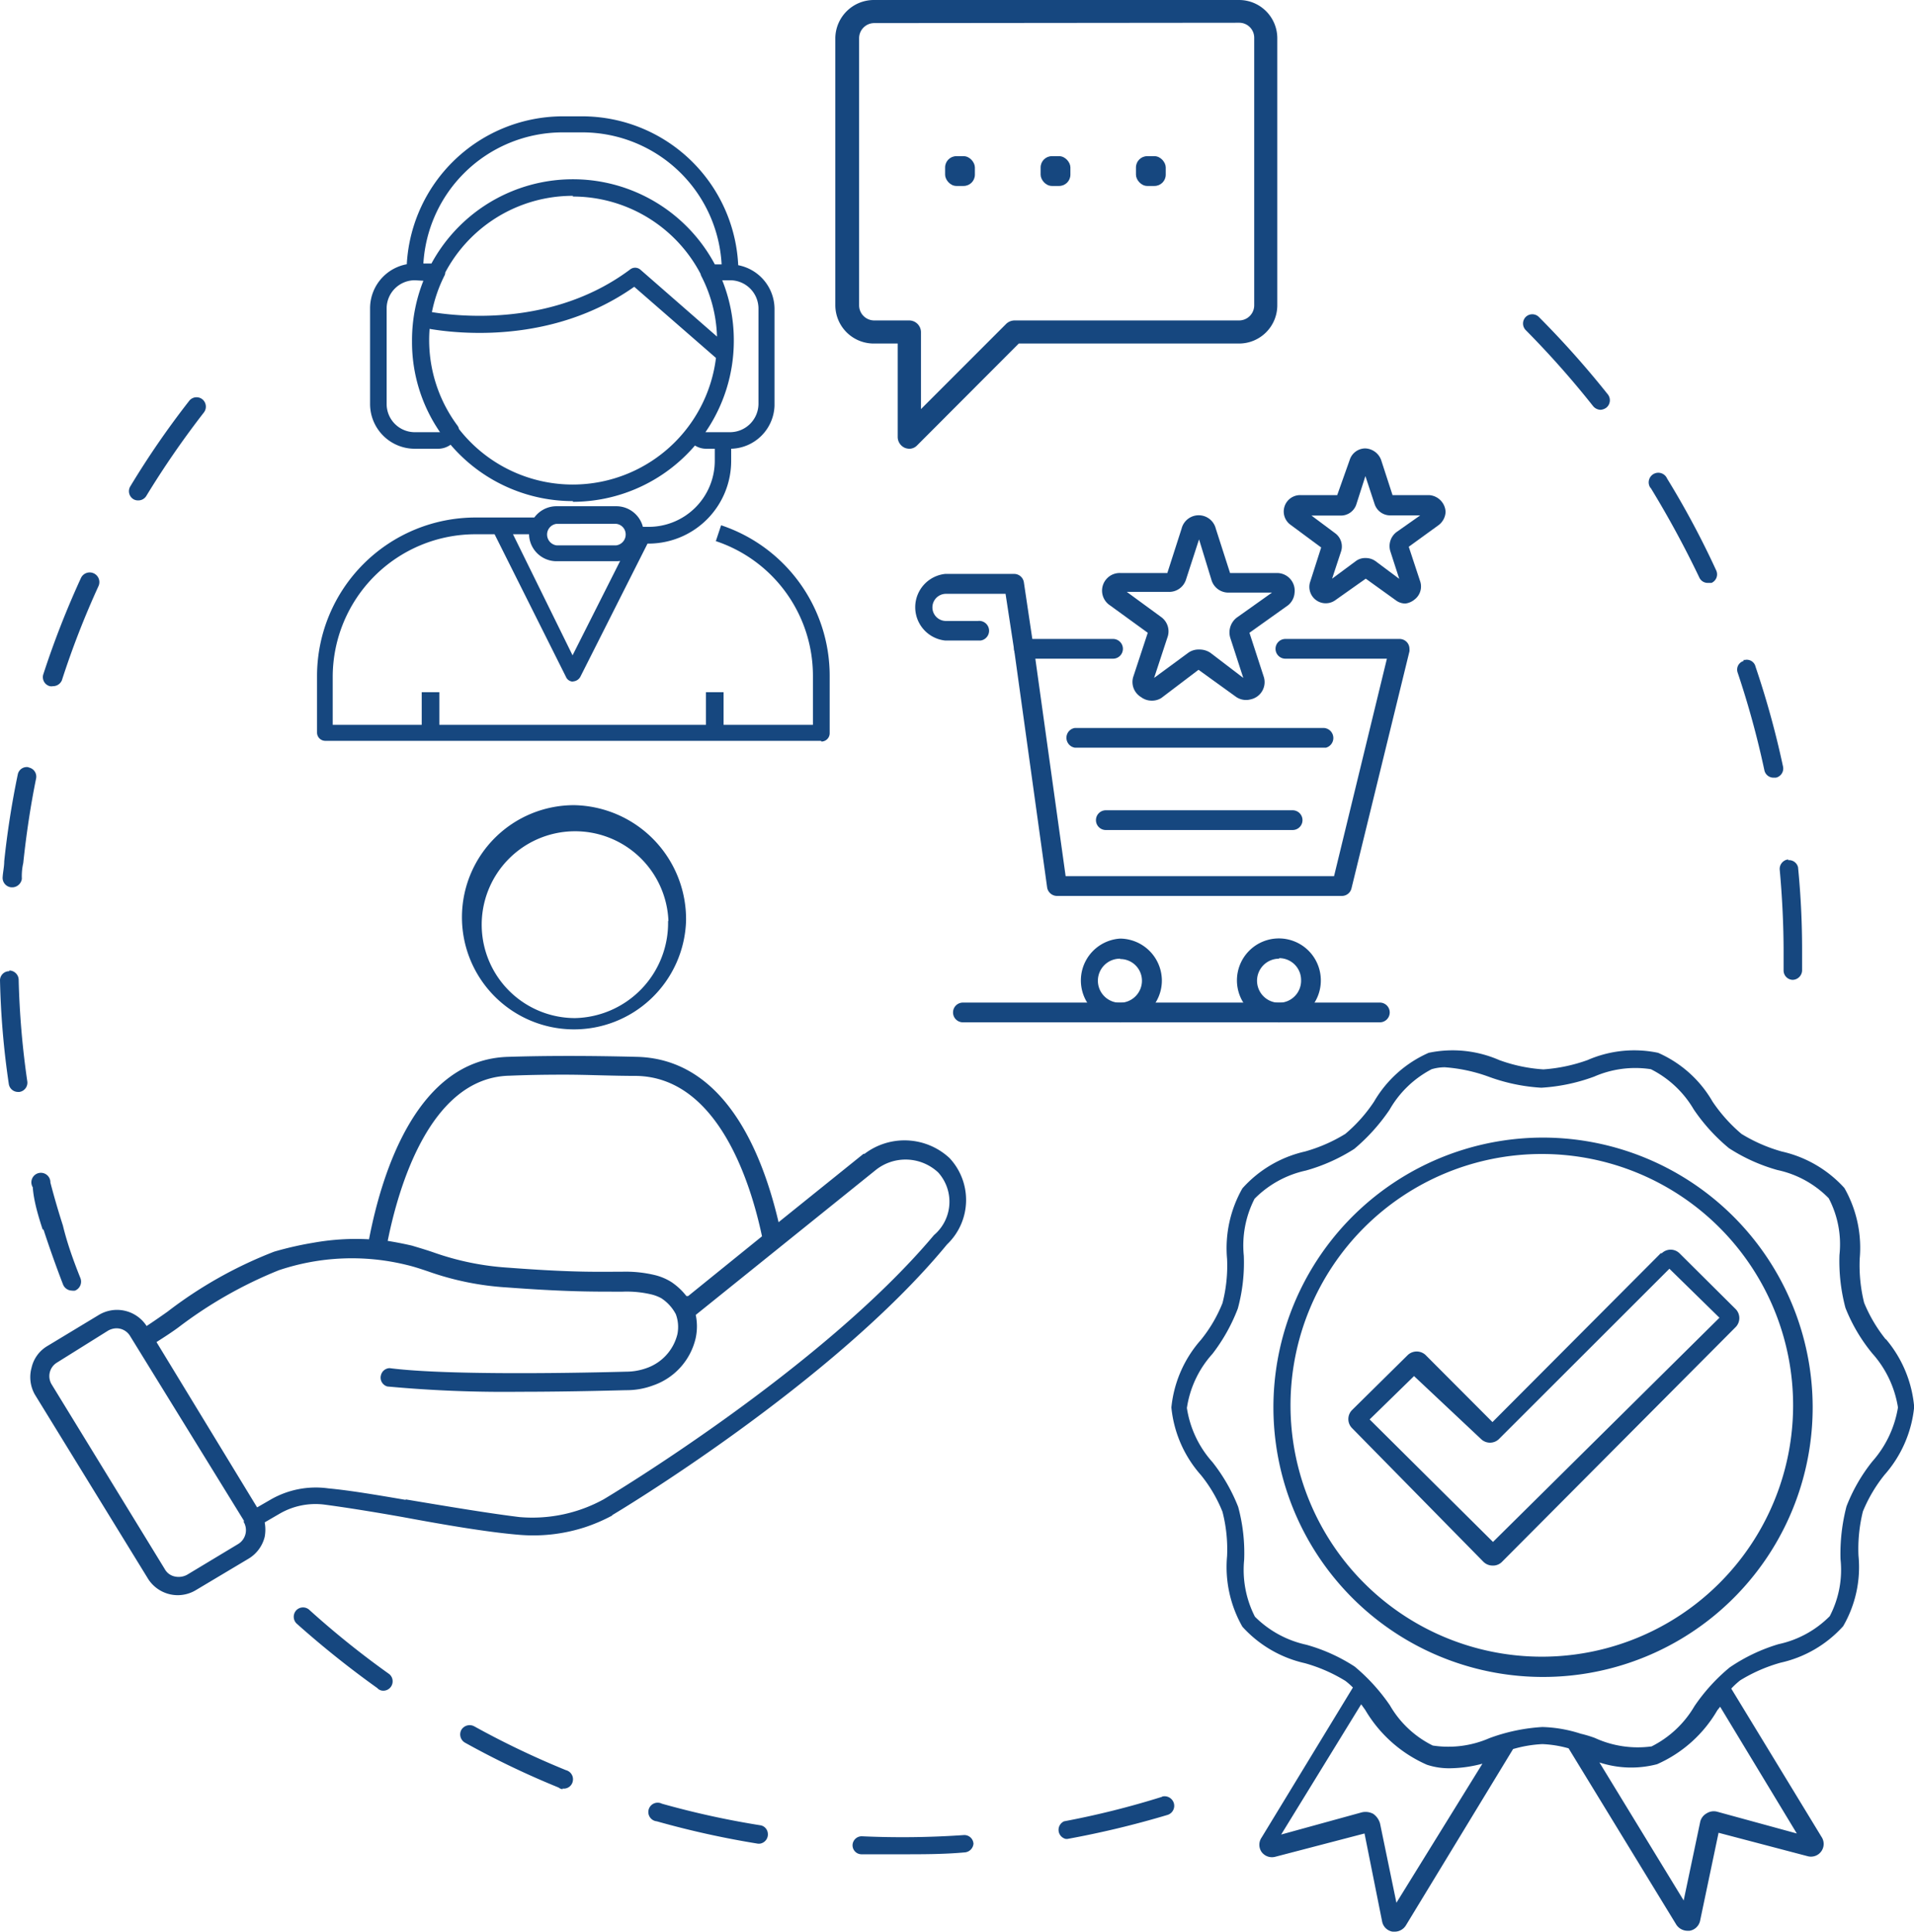 <svg id="Layer_1" data-name="Layer 1" xmlns="http://www.w3.org/2000/svg" width="108.61" height="109.6" viewBox="0 0 108.61 109.6"><defs><style>.cls-1{fill:#16477f;}</style></defs><path class="cls-1" d="M88.08,18.38A52.72,52.72,0,0,1,92,22.78a.54.54,0,0,1-.09.75.63.63,0,0,1-.33.12.57.57,0,0,1-.42-.21,52,52,0,0,0-3.82-4.31.53.53,0,0,1,0-.75A.53.53,0,0,1,88.08,18.38ZM99.7,37.9a.51.51,0,0,0-.34.65v0a50.58,50.58,0,0,1,1.52,5.55.53.53,0,0,0,.51.42h.14a.53.53,0,0,0,.41-.62h0a50.59,50.59,0,0,0-1.56-5.67.51.51,0,0,0-.6-.39l-.08,0ZM95.36,27.55a.53.53,0,1,0-1,.43.32.32,0,0,0,.08.12,56.29,56.29,0,0,1,2.75,5.07.52.52,0,0,0,.48.3h.21a.53.53,0,0,0,.27-.7h0A49.32,49.32,0,0,0,95.36,27.55Zm6.87,21.61a.54.54,0,0,0-.48.58h0c.14,1.54.22,3.12.22,4.66v1.05a.53.53,0,0,0,.52.54h0a.55.55,0,0,0,.53-.52V54.37a47.6,47.6,0,0,0-.23-4.77.53.53,0,0,0-.56-.4Zm-99,21q.51,1.56,1.11,3.12a.55.55,0,0,0,.49.34.61.61,0,0,0,.19,0,.55.55,0,0,0,.31-.69c-.4-1-.76-2-1-3-.26-.81-.5-1.63-.71-2.44a.54.54,0,1,0-1,.27C2.67,68.49,2.91,69.33,3.18,70.15ZM1.28,55.5A.52.52,0,0,0,.76,56h0a46.8,46.8,0,0,0,.5,5.9.53.53,0,0,0,.53.45h.07a.53.53,0,0,0,.45-.59,48,48,0,0,1-.49-5.74.54.54,0,0,0-.52-.56ZM8.33,28.72a.5.5,0,0,0,.27.07.53.53,0,0,0,.46-.25,51.14,51.14,0,0,1,3.27-4.74.54.54,0,0,0-.09-.75.53.53,0,0,0-.75.1h0A48.91,48.91,0,0,0,8.15,28,.53.53,0,0,0,8.33,28.72ZM2.39,43.93a.52.52,0,0,0-.62.4v0A49.65,49.65,0,0,0,1,49.26c0,.3-.07.6-.09.9a.54.54,0,0,0,.48.58H1.5A.56.56,0,0,0,2,50.26a3.39,3.39,0,0,1,.08-.9c.17-1.61.41-3.23.73-4.8a.53.53,0,0,0-.43-.62Zm1.2-4.6a.48.48,0,0,0,.17,0A.55.55,0,0,0,4.27,39a48.92,48.92,0,0,1,2.08-5.35.53.53,0,0,0-1-.45h0a50.56,50.56,0,0,0-2.14,5.48A.53.53,0,0,0,3.59,39.33Zm63.14,63a48.6,48.6,0,0,1-5.59,1.4.53.53,0,0,0,.1,1h.09A52.91,52.91,0,0,0,67,103.37a.54.54,0,0,0,.37-.67.55.55,0,0,0-.68-.37ZM56,105a.52.52,0,0,0-.55-.49h0a50.29,50.29,0,0,1-5.76.07.52.52,0,0,0-.55.47v0a.51.51,0,0,0,.49.55h2.33c1.19,0,2.39,0,3.57-.11A.54.54,0,0,0,56,105Zm-23.32-3.13a.52.52,0,0,0,.59-.46.53.53,0,0,0-.39-.58,48.82,48.82,0,0,1-5.21-2.49.55.55,0,0,0-.73.2.54.54,0,0,0,.21.73h0a48.64,48.64,0,0,0,5.3,2.54.52.52,0,0,0,.23.1ZM43.86,105a.53.53,0,0,0,.47-.59.51.51,0,0,0-.39-.45,48.94,48.94,0,0,1-5.62-1.23.53.53,0,1,0-.29,1A51.24,51.24,0,0,0,43.78,105ZM22.51,96.32a.53.53,0,0,0,.53-.53.52.52,0,0,0-.23-.44,50,50,0,0,1-4.48-3.6.53.53,0,0,0-.75,0,.54.54,0,0,0,0,.75,54.24,54.24,0,0,0,4.59,3.67A.45.45,0,0,0,22.51,96.32ZM39.69,52.65a6.36,6.36,0,1,1-6.36-6.57A6.47,6.47,0,0,1,39.69,52.65Zm-1,0a5.3,5.3,0,1,0-5.3,5.51,5.4,5.4,0,0,0,5.28-5.51ZM35.52,86.37a9.65,9.65,0,0,1-1.58.68,9.51,9.51,0,0,1-3.78.42c-1.77-.15-4.17-.56-6.54-1-1.58-.28-3.12-.53-4.39-.7a4.05,4.05,0,0,0-2.59.5l-.86.5a2.26,2.26,0,0,1,0,.82,2,2,0,0,1-.9,1.23l-3,1.79a2,2,0,0,1-1,.29A2,2,0,0,1,9.18,90L2.74,79.52A2,2,0,0,1,2.55,78a1.92,1.92,0,0,1,.89-1.23L6.37,75a2,2,0,0,1,2.71.63c.44-.29.84-.57,1.18-.81a24.28,24.28,0,0,1,6.06-3.41,19.26,19.26,0,0,1,2.25-.51,13.66,13.66,0,0,1,3.13-.19c.75-3.9,2.76-10.17,7.85-10.35,2.18-.07,4.66-.07,7.39,0,5,.15,7.1,5.55,8,9.38l4.82-3.88h.06a3.75,3.75,0,0,1,4.82.24A3.48,3.48,0,0,1,54.5,71l0,0C48,78.9,35.61,86.3,35.48,86.37Zm-11.72-.9c2.33.39,4.72.79,6.45,1a8.41,8.41,0,0,0,4.75-1c.11-.06,12.35-7.37,18.76-15A2.48,2.48,0,0,0,54,66.92l0,0a2.71,2.71,0,0,0-3.56-.13h0L40.24,75a3.16,3.16,0,0,1,0,1.3A3.72,3.72,0,0,1,37.82,79a4.28,4.28,0,0,1-1.5.27c-.21,0-3,.09-6.09.09a72,72,0,0,1-7.49-.3.52.52,0,0,1-.36-.65.52.52,0,0,1,.49-.39c3.79.49,13.32.2,13.42.2a3.43,3.43,0,0,0,1.15-.2,2.72,2.72,0,0,0,1.76-1.93,2.08,2.08,0,0,0-.09-1.13h0a2.42,2.42,0,0,0-.83-.91,2.32,2.32,0,0,0-.59-.22,6.09,6.09,0,0,0-1.59-.15h-.45c-1.37,0-2.91,0-6.13-.24a16.3,16.3,0,0,1-4.47-.91c-.39-.13-.77-.26-1.19-.36a13,13,0,0,0-7.29.3,24.47,24.47,0,0,0-5.69,3.24c-.34.25-.78.54-1.24.83l5.71,9.38.78-.45a5.13,5.13,0,0,1,3.25-.63c1.28.12,2.79.38,4.38.65Zm-9.19,1.22L8.15,76.21a.9.9,0,0,0-.79-.45,1,1,0,0,0-.48.14L4,77.7a.9.9,0,0,0-.31,1.24v0l6.42,10.48a.84.84,0,0,0,.57.42,1,1,0,0,0,.7-.1L14.27,88a.92.92,0,0,0,.31-1.27v0Zm15-25.26c-4.47.15-6.25,6.38-6.85,9.37q.69.11,1.38.27c.43.13.84.25,1.24.39a15.6,15.6,0,0,0,4.22.86c3.17.24,4.62.24,6,.23h.43a7.1,7.1,0,0,1,1.89.19,3.17,3.17,0,0,1,.93.39,3.64,3.64,0,0,1,.86.8h.1L44,70.54c-.66-3.12-2.53-9-7.11-9.1-1.44,0-2.8-.07-4.08-.07S30.6,61.39,29.64,61.43ZM95,71.5l-9.55,9.58-3.8-3.81a.74.74,0,0,0-1,0h0l-3.18,3.14a.73.73,0,0,0,0,1h0L84.93,89a.74.74,0,0,0,.52.22A.71.71,0,0,0,86,89L99.26,75.68a.73.73,0,0,0,0-1h0l-3.2-3.18a.72.72,0,0,0-1,0ZM85.48,87.88l-7-6.95,2.52-2.46,3.81,3.58a.73.73,0,0,0,1,0h0l9.68-9.67,2.84,2.78Zm2.84-22.94a15.3,15.3,0,1,0,15.3,15.29h0A15.32,15.32,0,0,0,88.32,64.94Zm-.07,29.45a14.26,14.26,0,1,1,14.26-14.26A14.26,14.26,0,0,1,88.25,94.39Zm19.52-18a8.39,8.39,0,0,1-1.23-2.08,8.85,8.85,0,0,1-.25-2.51,6.86,6.86,0,0,0-.87-4,6.8,6.8,0,0,0-3.55-2.07,9,9,0,0,1-2.29-1,8.92,8.92,0,0,1-1.64-1.83,6.65,6.65,0,0,0-3.09-2.77,6.61,6.61,0,0,0-4,.41,9.28,9.28,0,0,1-2.51.53,8.92,8.92,0,0,1-2.51-.53,6.61,6.61,0,0,0-4-.41,6.72,6.72,0,0,0-3.1,2.77,8.59,8.59,0,0,1-1.63,1.83,9,9,0,0,1-2.29,1,6.77,6.77,0,0,0-3.55,2.09,6.86,6.86,0,0,0-.87,4,8.51,8.51,0,0,1-.26,2.51,8.06,8.06,0,0,1-1.22,2.08,6.8,6.8,0,0,0-1.68,3.84,6.77,6.77,0,0,0,1.68,3.84,8.06,8.06,0,0,1,1.22,2.08,8.54,8.54,0,0,1,.26,2.52,6.84,6.84,0,0,0,.87,4,6.8,6.8,0,0,0,3.55,2.07,9,9,0,0,1,2.29,1,3.78,3.78,0,0,1,.43.38l-5.18,8.51a.72.72,0,0,0,0,.82.73.73,0,0,0,.78.27l5.06-1.32,1,5a.72.72,0,0,0,.6.57h.12a.75.75,0,0,0,.63-.36l6.08-10a7.12,7.12,0,0,1,1.66-.28,6.35,6.35,0,0,1,1.49.24l6.11,10a.77.77,0,0,0,.63.35h.12a.73.73,0,0,0,.6-.56l1.05-5,5.06,1.33a.72.72,0,0,0,.78-1.1L99,96.2a4.51,4.51,0,0,1,.51-.47,9,9,0,0,1,2.29-1,6.74,6.74,0,0,0,3.55-2.07,6.67,6.67,0,0,0,.87-4,8.82,8.82,0,0,1,.25-2.51,8.39,8.39,0,0,1,1.23-2.08,6.83,6.83,0,0,0,1.68-3.85,6.86,6.86,0,0,0-1.6-3.84ZM80,108.35l-.93-4.5a1,1,0,0,0-.38-.54.92.92,0,0,0-.65-.09l-4.58,1.26L78,97.09l.23.32a7.6,7.6,0,0,0,3.5,3.11,4,4,0,0,0,1.33.2,7.41,7.41,0,0,0,1.82-.26Zm22.72-3.93-4.5-1.23a.75.75,0,0,0-.62.09.74.74,0,0,0-.37.52l-.93,4.42-4.78-7.83a5.78,5.78,0,0,0,3.27.1,7.41,7.41,0,0,0,3.42-3.06l.16-.2ZM107,83.32a9.71,9.71,0,0,0-1.46,2.54,10.68,10.68,0,0,0-.34,3,5.67,5.67,0,0,1-.61,3.23,5.8,5.8,0,0,1-2.91,1.59A10,10,0,0,0,98.91,95a10.46,10.46,0,0,0-2,2.2,5.87,5.87,0,0,1-2.43,2.28A5.83,5.83,0,0,1,91.26,99a6.75,6.75,0,0,0-.8-.24h0a7.68,7.68,0,0,0-2.18-.38,10.43,10.43,0,0,0-3,.63,5.83,5.83,0,0,1-3.22.42,5.75,5.75,0,0,1-2.43-2.28,10.76,10.76,0,0,0-2-2.2,9.88,9.88,0,0,0-2.75-1.24,5.89,5.89,0,0,1-2.91-1.59,5.84,5.84,0,0,1-.61-3.23,10,10,0,0,0-.34-3,10,10,0,0,0-1.46-2.54,5.93,5.93,0,0,1-1.45-3.07,5.86,5.86,0,0,1,1.45-3.07A10.1,10.1,0,0,0,71,74.64a9.91,9.91,0,0,0,.34-3,5.81,5.81,0,0,1,.61-3.23,5.83,5.83,0,0,1,2.91-1.6,10.16,10.16,0,0,0,2.75-1.23,10.83,10.83,0,0,0,2-2.22A5.87,5.87,0,0,1,82,61.06a2.65,2.65,0,0,1,.74-.11,9.15,9.15,0,0,1,2.48.53,10.43,10.43,0,0,0,3,.63,10.42,10.42,0,0,0,3-.63,5.83,5.83,0,0,1,3.22-.42,5.87,5.87,0,0,1,2.43,2.28,10.46,10.46,0,0,0,2,2.2,10,10,0,0,0,2.75,1.24,5.75,5.75,0,0,1,2.91,1.6,5.62,5.62,0,0,1,.61,3.22,10.34,10.34,0,0,0,.34,3A9.64,9.64,0,0,0,107,77.18a6,6,0,0,1,1.46,3.07A6.1,6.1,0,0,1,107,83.32ZM37.57,31.24h-.76v-.95h.76a3.75,3.75,0,0,0,3.75-3.75V25.4h.93v1.11a4.69,4.69,0,0,1-4.66,4.73Zm-1.84,1H32.34a1.56,1.56,0,1,1,0-3.12h3.39a1.56,1.56,0,1,1,0,3.12Zm-3.39-2.12a.61.61,0,0,0-.53.69.62.62,0,0,0,.53.53h3.39a.62.62,0,0,0,.53-.69.6.6,0,0,0-.53-.53Zm.93-1.29a9.13,9.13,0,1,1,9.13-9.13h0A9.15,9.15,0,0,1,33.27,28.87Zm0-17.32a8.19,8.19,0,1,0,8.18,8.2h0A8.19,8.19,0,0,0,33.27,11.55ZM47.35,42.43H19.22a.47.47,0,0,1-.47-.47h0v-3.2a9,9,0,0,1,9-9H31.3v.95H27.73a8.1,8.1,0,0,0-8.09,8.08v2.73H46.89V38.76a8.05,8.05,0,0,0-5.51-7.66l.3-.9a9,9,0,0,1,6.16,8.56V42a.47.47,0,0,1-.47.47ZM41.62,20.91l-4.87-4.24c-5.47,3.86-12,2.33-12.25,2.26l.23-.92c.06,0,6.59,1.55,11.77-2.31a.46.46,0,0,1,.6,0l5.13,4.48Zm.57,4.95H40.83a1.21,1.21,0,0,1-1.1-.72.47.47,0,0,1,.07-.47,8.13,8.13,0,0,0,1.65-4.93,8,8,0,0,0-.88-3.65.46.46,0,0,1,.4-.69h1.2A2.54,2.54,0,0,1,44.71,18v5.42A2.53,2.53,0,0,1,42.19,25.86Zm-1.4-.94h1.4a1.62,1.62,0,0,0,1.61-1.6V17.89a1.61,1.61,0,0,0-1.61-1.59h-.47a9,9,0,0,1,.68,3.44A9.14,9.14,0,0,1,40.79,24.92Zm-15.21.94H24.3a2.54,2.54,0,0,1-2.54-2.54h0V17.89a2.54,2.54,0,0,1,2.54-2.54h1.24a.49.49,0,0,1,.41.23A.47.47,0,0,1,26,16a8.13,8.13,0,0,0,.73,8.56.5.5,0,0,1,.05.46A1.23,1.23,0,0,1,25.58,25.86ZM24.3,16.3a1.6,1.6,0,0,0-1.6,1.59v5.43a1.6,1.6,0,0,0,1.6,1.6h1.43a9,9,0,0,1-1.59-5.15,8.82,8.82,0,0,1,.67-3.44Zm18.36-.48h-.94A7.92,7.92,0,0,0,33.8,7.91H32.69a7.92,7.92,0,0,0-7.92,7.91h-.94A8.88,8.88,0,0,1,32.69,7H33.8A8.87,8.87,0,0,1,42.66,15.82ZM33.28,39.07h0a.44.44,0,0,1-.41-.28L28.7,30.46l.84-.42,3.71,7.54,3.53-7,.84.43-3.93,7.79a.51.51,0,0,1-.42.26ZM41.82,42h-1V39.67h1ZM25.69,42h-1V39.67h1Z" transform="translate(-0.76 -0.4)"/><path class="cls-1" d="M52.36,25.86a.74.74,0,0,1-.25-.05.68.68,0,0,1-.41-.6V19.89H50.34a2.18,2.18,0,0,1-2.18-2.17V2.55A2.19,2.19,0,0,1,50.34.4H71.07a2.17,2.17,0,0,1,2.17,2.15V17.72a2.17,2.17,0,0,1-2.17,2.17H58.57L52.8,25.67A.61.61,0,0,1,52.36,25.86Zm-2-24.15a.86.86,0,0,0-.85.86V17.72a.86.86,0,0,0,.85.86h2a.67.67,0,0,1,.66.66h0v4.37l4.84-4.84a.7.7,0,0,1,.47-.19H71.07a.86.86,0,0,0,.86-.86V2.55a.85.85,0,0,0-.86-.86Z" transform="translate(-0.76 -0.4)"/><rect class="cls-1" x="53.63" y="8.86" width="1.69" height="1.69" rx="0.64"/><rect class="cls-1" x="59.05" y="8.86" width="1.69" height="1.69" rx="0.64"/><rect class="cls-1" x="64.46" y="8.86" width="1.69" height="1.69" rx="0.64"/><path class="cls-1" d="M76.91,51.23H60.74a.57.57,0,0,1-.56-.48L58.31,37.28a.53.53,0,0,1,.14-.43.51.51,0,0,1,.41-.2h5.06a.56.56,0,0,1,0,1.12H59.51l1.72,12.34H76.46l3-12.34H73.7a.56.56,0,0,1,0-1.12h6.48a.56.56,0,0,1,.56.57.69.69,0,0,1,0,.13L77.45,50.8A.56.56,0,0,1,76.91,51.23Z" transform="translate(-0.76 -0.4)"/><path class="cls-1" d="M64.32,58.4a2.38,2.38,0,0,1,0-4.75A2.39,2.39,0,0,1,66.69,56h0A2.37,2.37,0,0,1,64.32,58.4Zm0-3.61a1.25,1.25,0,1,0,1.24,1.26v0a1.23,1.23,0,0,0-1.24-1.24Z" transform="translate(-0.76 -0.4)"/><path class="cls-1" d="M73.34,58.4A2.38,2.38,0,1,1,75.71,56h0A2.37,2.37,0,0,1,73.34,58.4Zm0-3.61A1.25,1.25,0,1,0,74.59,56h0a1.24,1.24,0,0,0-1.24-1.24Z" transform="translate(-0.76 -0.4)"/><path class="cls-1" d="M58.86,37.77a.56.56,0,0,1-.55-.48l-.49-3.2H54.44a.77.77,0,0,0,0,1.54h1.81a.56.56,0,0,1,.15,1.11h-2a1.9,1.9,0,0,1,0-3.78H58.3a.56.56,0,0,1,.56.48l.55,3.69a.55.55,0,0,1-.45.63h-.1Z" transform="translate(-0.76 -0.4)"/><path class="cls-1" d="M74.11,47.49H63.51a.56.56,0,0,1,0-1.12h10.6a.56.56,0,0,1,0,1.12Z" transform="translate(-0.76 -0.4)"/><path class="cls-1" d="M75.85,42.82H61.76a.57.57,0,0,1-.48-.64.56.56,0,0,1,.48-.48H75.85A.57.57,0,0,1,76,42.82Z" transform="translate(-0.76 -0.4)"/><path class="cls-1" d="M66.1,40.15a1,1,0,0,1-.59-.2,1,1,0,0,1-.45-1.13l.83-2.52-2.15-1.56a1,1,0,0,1,.6-1.83H67l.81-2.52a1,1,0,0,1,1.94,0l.81,2.52h2.66a1,1,0,0,1,1,1.12,1,1,0,0,1-.37.71L71.66,36.3l.82,2.52a1,1,0,0,1-.76,1.26,1,1,0,0,1-.8-.13L68.77,38.4,66.66,40A1,1,0,0,1,66.1,40.15Zm2.74-2.9a1.1,1.1,0,0,1,.61.19l1.86,1.42-.74-2.28a1.06,1.06,0,0,1,.37-1.14l2-1.42H70.51a1,1,0,0,1-1-.7L68.8,31l-.74,2.28a1,1,0,0,1-1,.7H64.7l1.94,1.42A1,1,0,0,1,67,36.58l-.75,2.28,1.93-1.42a1,1,0,0,1,.61-.19Z" transform="translate(-0.76 -0.4)"/><path class="cls-1" d="M80.51,34.64a.9.9,0,0,1-.54-.18l-1.71-1.23-1.74,1.23a.93.93,0,0,1-1.43-1l.64-2L74,30.18a.93.93,0,0,1,.56-1.69h2.08l.71-2a.93.93,0,0,1,.88-.65,1,1,0,0,1,.9.65l.65,2h2.08a1,1,0,0,1,.93.95,1,1,0,0,1-.38.74l-1.71,1.24.66,2a.93.93,0,0,1-.34,1A1,1,0,0,1,80.51,34.64Zm-2.25-2.58a.94.94,0,0,1,.56.18l1.34,1-.51-1.58A1,1,0,0,1,80,30.59l1.35-.95H79.65a.93.93,0,0,1-.89-.65l-.52-1.58L77.73,29a.92.92,0,0,1-.88.65H75.18l1.34,1a.93.93,0,0,1,.35,1l-.52,1.58,1.35-1A.88.88,0,0,1,78.26,32.06Z" transform="translate(-0.76 -0.4)"/><path class="cls-1" d="M79.06,58.4H55.4a.56.56,0,0,1,0-1.12H79.06a.56.56,0,0,1,0,1.12Z" transform="translate(-0.76 -0.4)"/></svg>